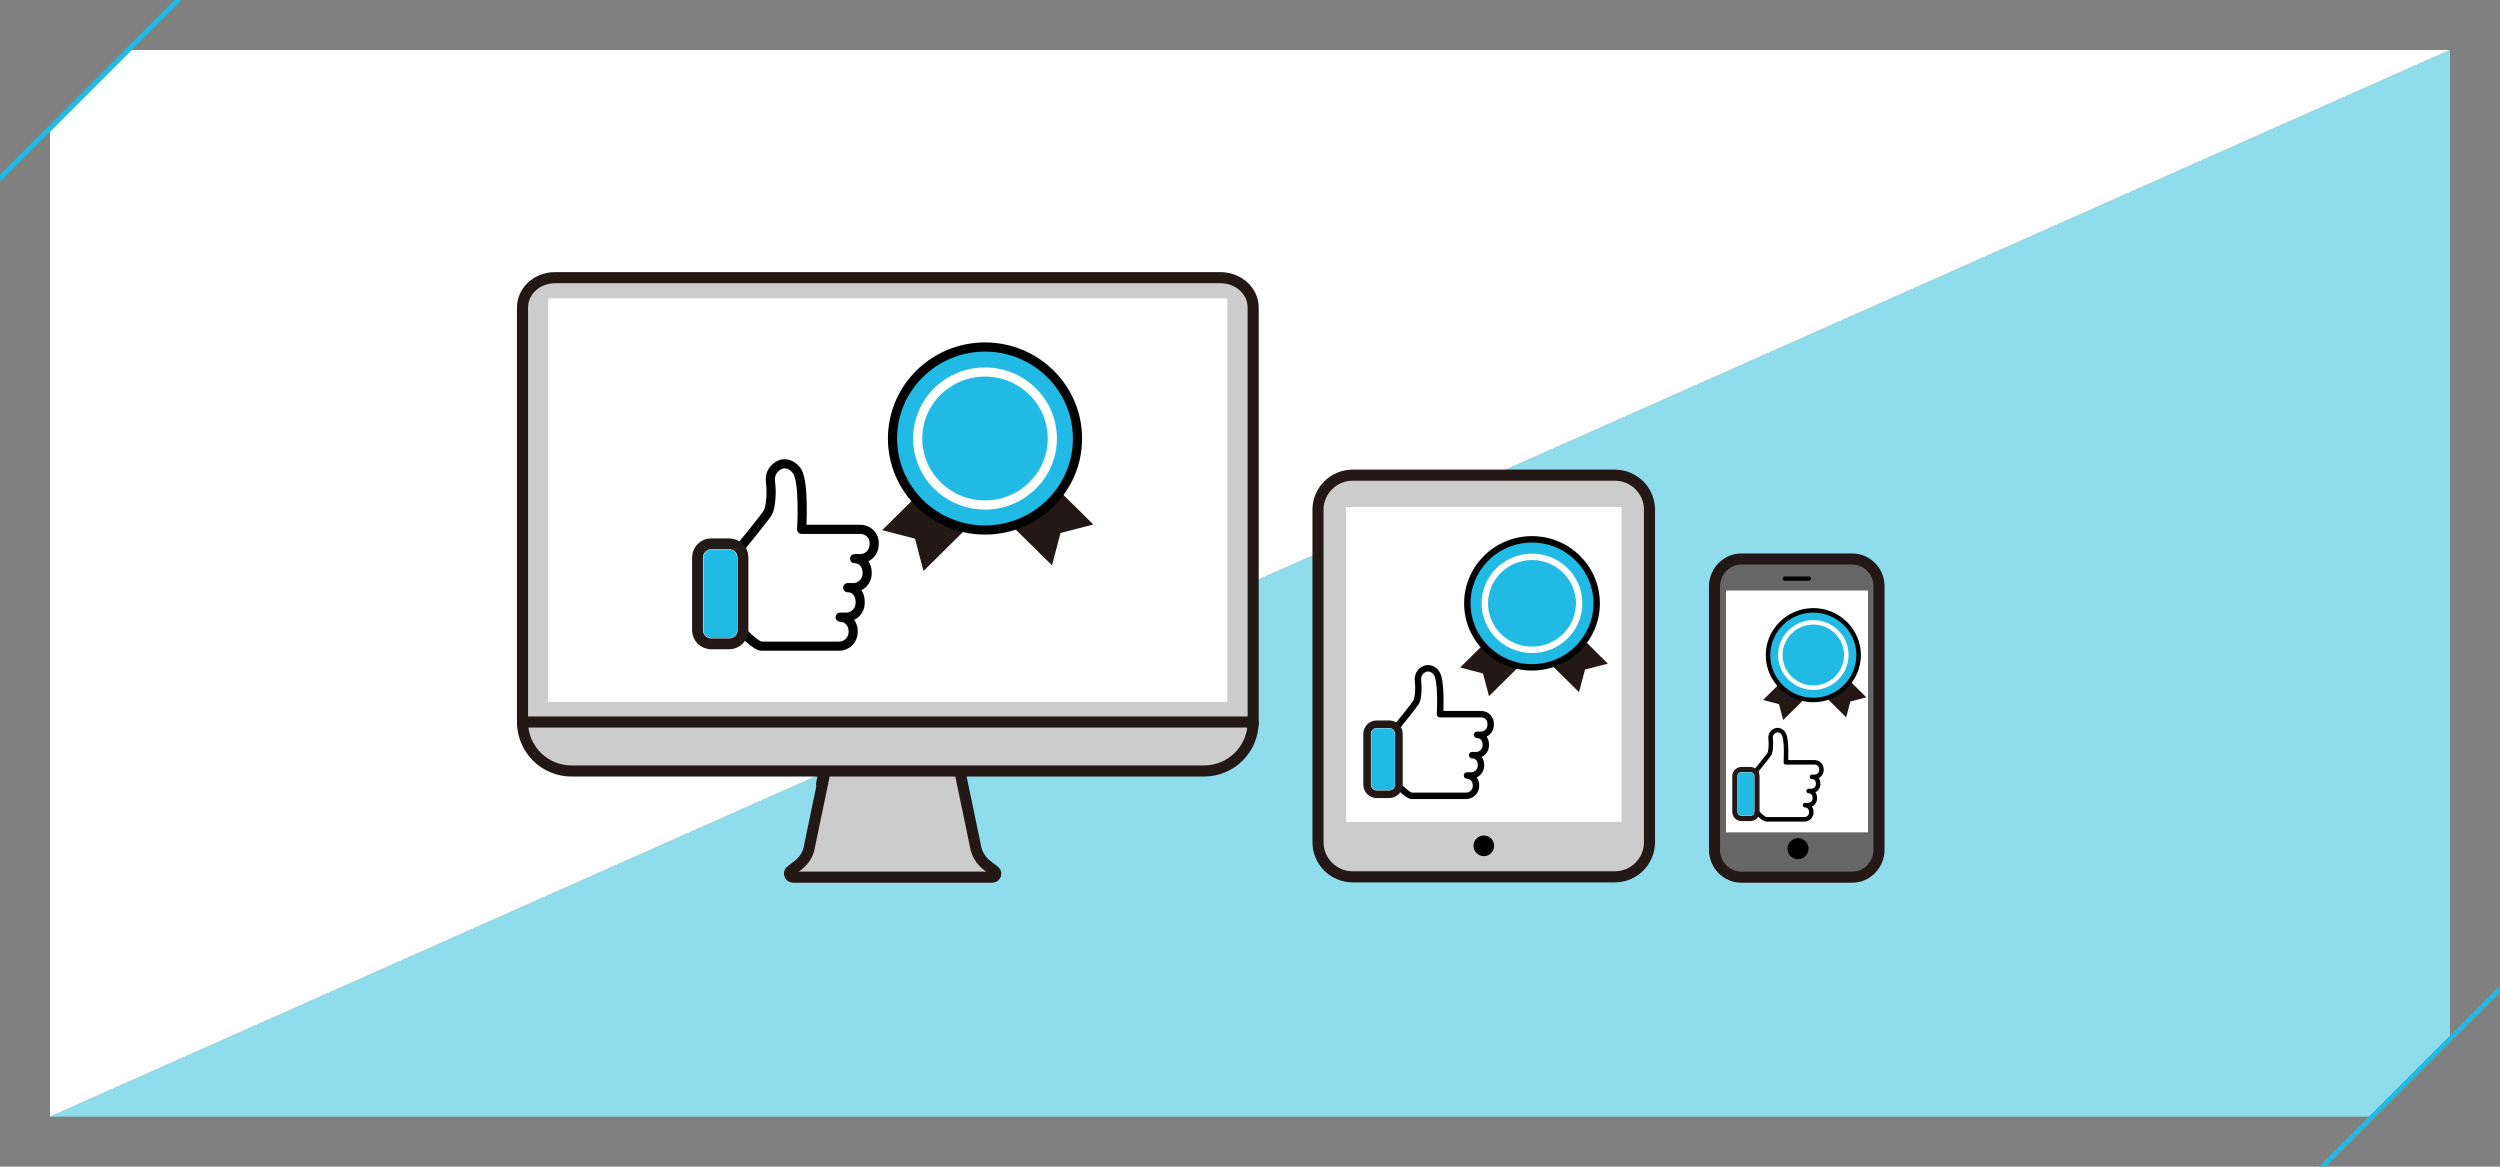 <?xml version="1.0" encoding="UTF-8"?>
<!-- Generator: Adobe Illustrator 27.7.0, SVG Export Plug-In . SVG Version: 6.00 Build 0)  -->
<svg xmlns="http://www.w3.org/2000/svg" xmlns:xlink="http://www.w3.org/1999/xlink" version="1.1" id="fv04" x="0px" y="0px" viewBox="0 0 1500 700" style="enable-background:new 0 0 1500 700;" xml:space="preserve">
<rect x="0" y="0" width="1500" height="700" fill="#808080" stroke="none"/>
<style type="text/css">
	.st0{fill:#FFFFFF;}
	.st1{fill:#8FDCED;}
	.st2{fill:none;}
	.st3{fill:none;stroke:#20BAE5;stroke-width:3;stroke-linecap:round;stroke-linejoin:round;stroke-miterlimit:10;}
	.st4{fill:#666666;stroke:#231815;stroke-width:6.65;stroke-linecap:round;stroke-linejoin:round;stroke-miterlimit:10;}
	.st5{fill:#CCCCCC;stroke:#231815;stroke-width:6.65;stroke-linecap:round;stroke-linejoin:round;stroke-miterlimit:10;}
	.st6{fill:#20BAE5;stroke:#231815;stroke-width:7.7;stroke-linecap:round;stroke-linejoin:round;stroke-miterlimit:10;}
	.st7{fill:none;stroke:#000000;stroke-width:5.5;stroke-linecap:round;stroke-linejoin:round;stroke-miterlimit:10;}
	.st8{fill:#231815;}
	.st9{fill:#231815;stroke:#231815;stroke-width:5.5;stroke-linecap:round;stroke-linejoin:round;stroke-miterlimit:10;}
	.st10{fill:#20BAE5;}
	.st11{fill:none;stroke:#000000;stroke-width:3.85;stroke-linecap:round;stroke-linejoin:round;stroke-miterlimit:10;}
	.st12{fill:#231815;stroke:#231815;stroke-width:3.85;stroke-linecap:round;stroke-linejoin:round;stroke-miterlimit:10;}
	.st13{fill:#20BAE5;stroke:#000000;stroke-width:5.5;stroke-miterlimit:10;}
	.st14{fill:none;stroke:#FFFFFF;stroke-width:5.5;stroke-miterlimit:10;}
	.st15{fill:#20BAE5;stroke:#000000;stroke-width:3.85;stroke-miterlimit:10;}
	.st16{fill:none;stroke:#FFFFFF;stroke-width:3.85;stroke-miterlimit:10;}
	.st17{fill:none;stroke:#000000;stroke-width:2.695;stroke-linecap:round;stroke-linejoin:round;stroke-miterlimit:10;}
	.st18{fill:#231815;stroke:#231815;stroke-width:2.695;stroke-linecap:round;stroke-linejoin:round;stroke-miterlimit:10;}
	.st19{fill:#20BAE5;stroke:#000000;stroke-width:2.695;stroke-miterlimit:10;}
	.st20{fill:none;stroke:#FFFFFF;stroke-width:2.695;stroke-miterlimit:10;}
</style>
<g>
	<polyline class="st0" points="1470,30 77,30 30,77 30,670  "></polyline>
	<line class="st0" x1="30" y1="77" x2="77" y2="30"></line>
</g>
<g>
	<polyline class="st1" points="30,670 1423,670 1470,623 1470,30  "></polyline>
	<line class="st1" x1="1470" y1="623" x2="1423" y2="670"></line>
</g>
<polyline class="st2" points="1500,0 1500,700 0,700 "></polyline>
<line class="st3" x1="107" y1="0" x2="0" y2="107"></line>
<line class="st3" x1="1499.6" y1="593.8" x2="1392.5" y2="700.9"></line>
<path class="st4" d="M1127.4,351.4c-0.2-8.9-7.3-16-16.1-16h-66.5c-8.7,0-15.8,7.1-16.1,16c0,0.2,0,0.3,0,0.5v157.9  c0,9.1,7.2,16.5,16.1,16.5h66.5c8.9,0,16.1-7.4,16.1-16.5V351.9C1127.4,351.7,1127.4,351.6,1127.4,351.4z"></path>
<rect x="1035.6" y="354.3" class="st0" width="85.2" height="145.1"></rect>
<path d="M1085.3,348.5h-14.4c-0.7,0-1.3-0.6-1.3-1.3l0,0c0-0.7,0.6-1.3,1.3-1.3h14.4c0.7,0,1.3,0.6,1.3,1.3l0,0  C1086.6,347.9,1086,348.5,1085.3,348.5z"></path>
<g>
	<circle cx="1078.8" cy="509.2" r="6.3"></circle>
</g>
<g>
	<g>
		<path class="st5" d="M989.7,305.9v199.4c0,11.5-9.3,20.8-20.8,20.8H811.6c-11.5,0-20.8-9.3-20.8-20.8V305.9c0-0.2,0-0.4,0-0.6    c0.3-11.2,9.5-20.2,20.8-20.2h157.3c11.3,0,20.5,9,20.8,20.2C989.7,305.6,989.7,305.7,989.7,305.9z"></path>
		<rect x="807.6" y="304.2" class="st0" width="165.3" height="189"></rect>
	</g>
	<g>
		<circle cx="890.3" cy="507.5" r="6.2"></circle>
	</g>
</g>
<g>
	<g>
		<g>
			<polygon class="st6" points="495.2,461.8 493.5,470.1 494.7,464.1 495.2,461.8 495.2,461.8    "></polygon>
		</g>
		<g>
			<path class="st5" d="M597.4,524.4c0,0.1,0,0.1,0,0.2c0,0.1-0.1,0.2-0.1,0.4c-0.3,0.7-1,1.3-2,1.3H475.8c-1.2,0-2-0.9-2.1-1.8     c-0.1-0.7,0.1-1.5,0.8-2l4.4-3.4c0.4-0.3,0.8-0.6,1.2-1l0,0c2.7-2.5,4.6-5.7,5.4-9.2c0.1-0.2,0.1-0.4,0.1-0.6l0.5-2.5v0l7.4-35.5     l1.7-8.4h80.6l1.7,8.4l7.4,35.5v0l0.5,2.5c0,0.2,0.1,0.4,0.1,0.6c0.8,3.3,2.5,6.3,4.9,8.7c0.2,0.2,0.3,0.3,0.5,0.5v0     c0.4,0.4,0.8,0.7,1.2,1l4.4,3.4C597.3,522.9,597.5,523.7,597.4,524.4z"></path>
		</g>
	</g>
</g>
<g>
	<path class="st5" d="M732.3,166.6H333c-10.8,0-19.5,8-19.5,17.9v249.6h438.4V184.5C751.9,174.6,743.1,166.6,732.3,166.6z"></path>
</g>
<g>
	<g>
		<path class="st5" d="M722.4,462.6H342.9c-16.3,0-29.4-13.2-29.4-29.4l0,0h438.4l0,0C751.9,449.4,738.7,462.6,722.4,462.6z"></path>
	</g>
</g>
<rect x="328.9" y="179" class="st0" width="407.5" height="242.2"></rect>
<g>
	<g>
		<g>
			<path class="st7" d="M516.2,317.6h-5.8c-1.1,0-3,0-3,0H481c0,0,1.8-29.3-3.1-35.4c-3.9-4.8-7.8-4-9.2-3.6     c-2,0.6-7.3,3.6-6.4,10.6c0.9,7,0,15.4-1.5,18.2c-1.5,2.7-15.9,20.3-15.9,20.3v50.9c0,0,8.6,9.1,12,9.1c2.3,0,39.3,0,40.8,0h5.8     c4.6,0,8.4-3.8,8.4-8.4v-0.6c0-4.6-3.2-8.3-7.8-8.4v0h3.6c4.6,0,8.4-3.8,8.4-8.4V361c0-4.6-2.9-8.4-7.5-8.4h3.3     c4.6,0,8.4-3.8,8.4-8.4v-0.6c0-4.6-2.9-8.4-7.5-8.4h3.3c4.6,0,8.4-3.8,8.4-8.4V326C524.7,321.4,520.9,317.6,516.2,317.6z"></path>
		</g>
		<g>
			<g>
				<path class="st0" d="M445.7,378.1c0,4.5-3.7,8.2-8.2,8.2h-10.9c-4.5,0-8.2-3.7-8.2-8.2v-43.6c0-4.5,3.7-8.2,8.2-8.2h10.9      c4.5,0,8.2,3.7,8.2,8.2V378.1z"></path>
				<path class="st0" d="M445.7,378.1c0,4.5-3.7,8.2-8.2,8.2h-10.9c-4.5,0-8.2-3.7-8.2-8.2v-43.6c0-4.5,3.7-8.2,8.2-8.2h10.9      c4.5,0,8.2,3.7,8.2,8.2V378.1z"></path>
			</g>
			<g>
				<g>
					<path class="st0" d="M445.7,378.1c0,4.5-3.7,8.2-8.2,8.2h-10.9c-4.5,0-8.2-3.7-8.2-8.2v-43.6c0-4.5,3.7-8.2,8.2-8.2h10.9       c4.5,0,8.2,3.7,8.2,8.2V378.1z"></path>
					<path class="st8" d="M437.6,386.8h-10.9c-4.8,0-8.7-3.9-8.7-8.7v-43.6c0-4.8,3.9-8.7,8.7-8.7h10.9c4.8,0,8.7,3.9,8.7,8.7v43.6       C446.2,382.9,442.3,386.8,437.6,386.8z M426.7,326.8c-4.2,0-7.7,3.5-7.7,7.7v43.6c0,4.2,3.5,7.7,7.7,7.7h10.9       c4.2,0,7.7-3.5,7.7-7.7v-43.6c0-4.2-3.5-7.7-7.7-7.7H426.7z"></path>
				</g>
				<g>
					<path class="st0" d="M445.7,378.1c0,4.5-3.7,8.2-8.2,8.2h-10.9c-4.5,0-8.2-3.7-8.2-8.2v-43.6c0-4.5,3.7-8.2,8.2-8.2h10.9       c4.5,0,8.2,3.7,8.2,8.2V378.1z"></path>
					<path class="st9" d="M437.6,386.8h-10.9c-4.8,0-8.7-3.9-8.7-8.7v-43.6c0-4.8,3.9-8.7,8.7-8.7h10.9c4.8,0,8.7,3.9,8.7,8.7v43.6       C446.2,382.9,442.3,386.8,437.6,386.8z M426.7,326.8c-4.2,0-7.7,3.5-7.7,7.7v43.6c0,4.2,3.5,7.7,7.7,7.7h10.9       c4.2,0,7.7-3.5,7.7-7.7v-43.6c0-4.2-3.5-7.7-7.7-7.7H426.7z"></path>
				</g>
			</g>
		</g>
	</g>
	<path class="st10" d="M426.7,329.8c-2.6,0-4.7,2.1-4.7,4.7v43.6c0,2.6,2.1,4.7,4.7,4.7h10.9c2.6,0,4.7-2.1,4.7-4.7v-43.6   c0-2.6-2.1-4.7-4.7-4.7H426.7z"></path>
</g>
<g>
	<g>
		<g>
			<path class="st11" d="M888.7,428.5h-4.1c-0.7,0-2.1,0-2.1,0H864c0,0,1.2-20.5-2.2-24.8c-2.7-3.4-5.4-2.8-6.5-2.5     c-1.4,0.4-5.1,2.5-4.5,7.4c0.6,4.9,0,10.8-1.1,12.7c-1.1,1.9-11.1,14.2-11.1,14.2v35.6c0,0,6.1,6.4,8.4,6.4c1.6,0,27.5,0,28.6,0     h4.1c3.2,0,5.9-2.7,5.9-5.9v-0.4c0-3.2-2.3-5.8-5.4-5.9v0h2.5c3.2,0,5.9-2.7,5.9-5.9v-0.4c0-3.2-2-5.9-5.3-5.9h2.3     c3.2,0,5.9-2.7,5.9-5.9v-0.4c0-3.2-2-5.9-5.3-5.9h2.3c3.2,0,5.9-2.7,5.9-5.9v-0.4C894.6,431.1,891.9,428.5,888.7,428.5z"></path>
		</g>
		<g>
			<g>
				<path class="st0" d="M839.3,470.8c0,3.1-2.6,5.7-5.7,5.7H826c-3.1,0-5.7-2.6-5.7-5.7v-30.5c0-3.1,2.6-5.7,5.7-5.7h7.6      c3.2,0,5.7,2.6,5.7,5.7V470.8z"></path>
				<path class="st0" d="M839.3,470.8c0,3.1-2.6,5.7-5.7,5.7H826c-3.1,0-5.7-2.6-5.7-5.7v-30.5c0-3.1,2.6-5.7,5.7-5.7h7.6      c3.2,0,5.7,2.6,5.7,5.7V470.8z"></path>
			</g>
			<g>
				<g>
					<path class="st0" d="M839.3,470.8c0,3.1-2.6,5.7-5.7,5.7H826c-3.1,0-5.7-2.6-5.7-5.7v-30.5c0-3.1,2.6-5.7,5.7-5.7h7.6       c3.2,0,5.7,2.6,5.7,5.7V470.8z"></path>
					<path class="st8" d="M833.6,476.9H826c-3.3,0-6.1-2.7-6.1-6.1v-30.5c0-3.3,2.7-6.1,6.1-6.1h7.6c3.3,0,6.1,2.7,6.1,6.1v30.5       C839.7,474.2,836.9,476.9,833.6,476.9z M826,434.9c-3,0-5.4,2.4-5.4,5.4v30.5c0,3,2.4,5.4,5.4,5.4h7.6c3,0,5.4-2.4,5.4-5.4       v-30.5c0-3-2.4-5.4-5.4-5.4H826z"></path>
				</g>
				<g>
					<path class="st0" d="M839.3,470.8c0,3.1-2.6,5.7-5.7,5.7H826c-3.1,0-5.7-2.6-5.7-5.7v-30.5c0-3.1,2.6-5.7,5.7-5.7h7.6       c3.2,0,5.7,2.6,5.7,5.7V470.8z"></path>
					<path class="st12" d="M833.6,476.9H826c-3.3,0-6.1-2.7-6.1-6.1v-30.5c0-3.3,2.7-6.1,6.1-6.1h7.6c3.3,0,6.1,2.7,6.1,6.1v30.5       C839.7,474.2,836.9,476.9,833.6,476.9z M826,434.9c-3,0-5.4,2.4-5.4,5.4v30.5c0,3,2.4,5.4,5.4,5.4h7.6c3,0,5.4-2.4,5.4-5.4       v-30.5c0-3-2.4-5.4-5.4-5.4H826z"></path>
				</g>
			</g>
		</g>
	</g>
	<path class="st10" d="M826,437c-1.8,0-3.3,1.5-3.3,3.3v30.5c0,1.8,1.5,3.3,3.3,3.3h7.6c1.8,0,3.3-1.5,3.3-3.3v-30.5   c0-1.8-1.5-3.3-3.3-3.3H826z"></path>
</g>
<g>
	<g>
		<polygon class="st8" points="656,314.7 636.3,319.8 631.2,339.2 604,312.4 628.8,287.8   "></polygon>
		<polygon class="st8" points="529.3,318.1 549,323.2 554.1,342.6 581.3,315.7 556.5,291.2   "></polygon>
	</g>
	<path class="st13" d="M591,318c-30.6,0-55.5-24.6-55.5-54.9s24.9-54.9,55.5-54.9c30.6,0,55.5,24.6,55.5,54.9S621.6,318,591,318z"></path>
	<path class="st14" d="M591,303c-22.3,0-40.4-17.9-40.4-39.9c0-22,18.1-39.9,40.4-39.9c22.3,0,40.4,17.9,40.4,39.9   C631.4,285.1,613.2,303,591,303z"></path>
	<path class="st10" d="M591,231.2c-17.8,0-32.2,14.3-32.2,31.9c0,17.6,14.5,31.9,32.2,31.9c17.8,0,32.2-14.3,32.2-31.9   C623.2,245.5,608.7,231.2,591,231.2z"></path>
</g>
<g>
	<g>
		<polygon class="st8" points="964.7,398.2 951,401.7 947.4,415.3 928.4,396.5 945.7,379.3   "></polygon>
		<polygon class="st8" points="876.1,400.5 889.8,404.1 893.4,417.7 912.4,398.9 895.1,381.7   "></polygon>
	</g>
	<path class="st15" d="M919.2,400.4c-21.4,0-38.8-17.2-38.8-38.4c0-21.2,17.4-38.4,38.8-38.4c21.4,0,38.8,17.2,38.8,38.4   C958,383.2,940.6,400.4,919.2,400.4z"></path>
	<path class="st16" d="M919.2,389.9c-15.6,0-28.3-12.5-28.3-27.9c0-15.4,12.7-27.9,28.3-27.9c15.6,0,28.3,12.5,28.3,27.9   C947.5,377.4,934.8,389.9,919.2,389.9z"></path>
	<path class="st10" d="M919.2,339.7c-12.4,0-22.6,10-22.6,22.3c0,12.3,10.1,22.3,22.6,22.3c12.4,0,22.6-10,22.6-22.3   C941.8,349.7,931.6,339.7,919.2,339.7z"></path>
</g>
<g>
	<g>
		<g>
			<path class="st17" d="M1088.8,457.4h-2.9c-0.5,0-1.5,0-1.5,0h-12.9c0,0,0.9-14.4-1.5-17.4c-1.9-2.4-3.8-2-4.5-1.8     c-1,0.3-3.6,1.8-3.1,5.2c0.4,3.4,0,7.6-0.7,8.9c-0.7,1.3-7.8,9.9-7.8,9.9v24.9c0,0,4.2,4.5,5.9,4.5c1.1,0,19.2,0,20,0h2.9     c2.3,0,4.1-1.9,4.1-4.1v-0.3c0-2.2-1.6-4.1-3.8-4.1v0h1.8c2.3,0,4.1-1.9,4.1-4.1v-0.3c0-2.3-1.4-4.1-3.7-4.1h1.6     c2.3,0,4.1-1.9,4.1-4.1v-0.3c0-2.3-1.4-4.1-3.7-4.1h1.6c2.3,0,4.1-1.9,4.1-4.1v-0.3C1092.9,459.3,1091,457.4,1088.8,457.4z"></path>
		</g>
		<g>
			<g>
				<path class="st0" d="M1054.2,487.1c0,2.2-1.8,4-4,4h-5.3c-2.2,0-4-1.8-4-4v-21.4c0-2.2,1.8-4,4-4h5.3c2.2,0,4,1.8,4,4V487.1z"></path>
				<path class="st0" d="M1054.2,487.1c0,2.2-1.8,4-4,4h-5.3c-2.2,0-4-1.8-4-4v-21.4c0-2.2,1.8-4,4-4h5.3c2.2,0,4,1.8,4,4V487.1z"></path>
			</g>
			<g>
				<g>
					<path class="st0" d="M1054.2,487.1c0,2.2-1.8,4-4,4h-5.3c-2.2,0-4-1.8-4-4v-21.4c0-2.2,1.8-4,4-4h5.3c2.2,0,4,1.8,4,4V487.1z"></path>
					<path class="st8" d="M1050.2,491.3h-5.3c-2.3,0-4.2-1.9-4.2-4.2v-21.4c0-2.3,1.9-4.2,4.2-4.2h5.3c2.3,0,4.2,1.9,4.2,4.2v21.4       C1054.5,489.4,1052.6,491.3,1050.2,491.3z M1044.9,461.9c-2.1,0-3.8,1.7-3.8,3.8v21.4c0,2.1,1.7,3.8,3.8,3.8h5.3       c2.1,0,3.8-1.7,3.8-3.8v-21.4c0-2.1-1.7-3.8-3.8-3.8H1044.9z"></path>
				</g>
				<g>
					<path class="st0" d="M1054.2,487.1c0,2.2-1.8,4-4,4h-5.3c-2.2,0-4-1.8-4-4v-21.4c0-2.2,1.8-4,4-4h5.3c2.2,0,4,1.8,4,4V487.1z"></path>
					<path class="st18" d="M1050.2,491.3h-5.3c-2.3,0-4.2-1.9-4.2-4.2v-21.4c0-2.3,1.9-4.2,4.2-4.2h5.3c2.3,0,4.2,1.9,4.2,4.2v21.4       C1054.5,489.4,1052.6,491.3,1050.2,491.3z M1044.9,461.9c-2.1,0-3.8,1.7-3.8,3.8v21.4c0,2.1,1.7,3.8,3.8,3.8h5.3       c2.1,0,3.8-1.7,3.8-3.8v-21.4c0-2.1-1.7-3.8-3.8-3.8H1044.9z"></path>
				</g>
			</g>
		</g>
	</g>
	<path class="st10" d="M1044.9,463.4c-1.3,0-2.3,1-2.3,2.3v21.4c0,1.3,1,2.3,2.3,2.3h5.3c1.3,0,2.3-1,2.3-2.3v-21.4   c0-1.3-1-2.3-2.3-2.3H1044.9z"></path>
</g>
<g>
	<g>
		<polygon class="st8" points="1119.8,418.4 1110.2,420.9 1107.7,430.4 1094.4,417.2 1106.5,405.2   "></polygon>
		<polygon class="st8" points="1057.8,420 1067.4,422.5 1069.9,432 1083.2,418.9 1071.1,406.9   "></polygon>
	</g>
	<path class="st19" d="M1088,420c-15,0-27.2-12.1-27.2-26.9c0-14.8,12.2-26.9,27.2-26.9s27.2,12.1,27.2,26.9   C1115.1,407.9,1102.9,420,1088,420z"></path>
	<path class="st20" d="M1088,412.6c-10.9,0-19.8-8.8-19.8-19.6c0-10.8,8.9-19.6,19.8-19.6c10.9,0,19.8,8.8,19.8,19.6   C1107.7,403.9,1098.9,412.6,1088,412.6z"></path>
	<path class="st10" d="M1088,377.4c-8.7,0-15.8,7-15.8,15.6c0,8.6,7.1,15.6,15.8,15.6c8.7,0,15.8-7,15.8-15.6   C1103.8,384.5,1096.7,377.4,1088,377.4z"></path>
</g>
</svg>
